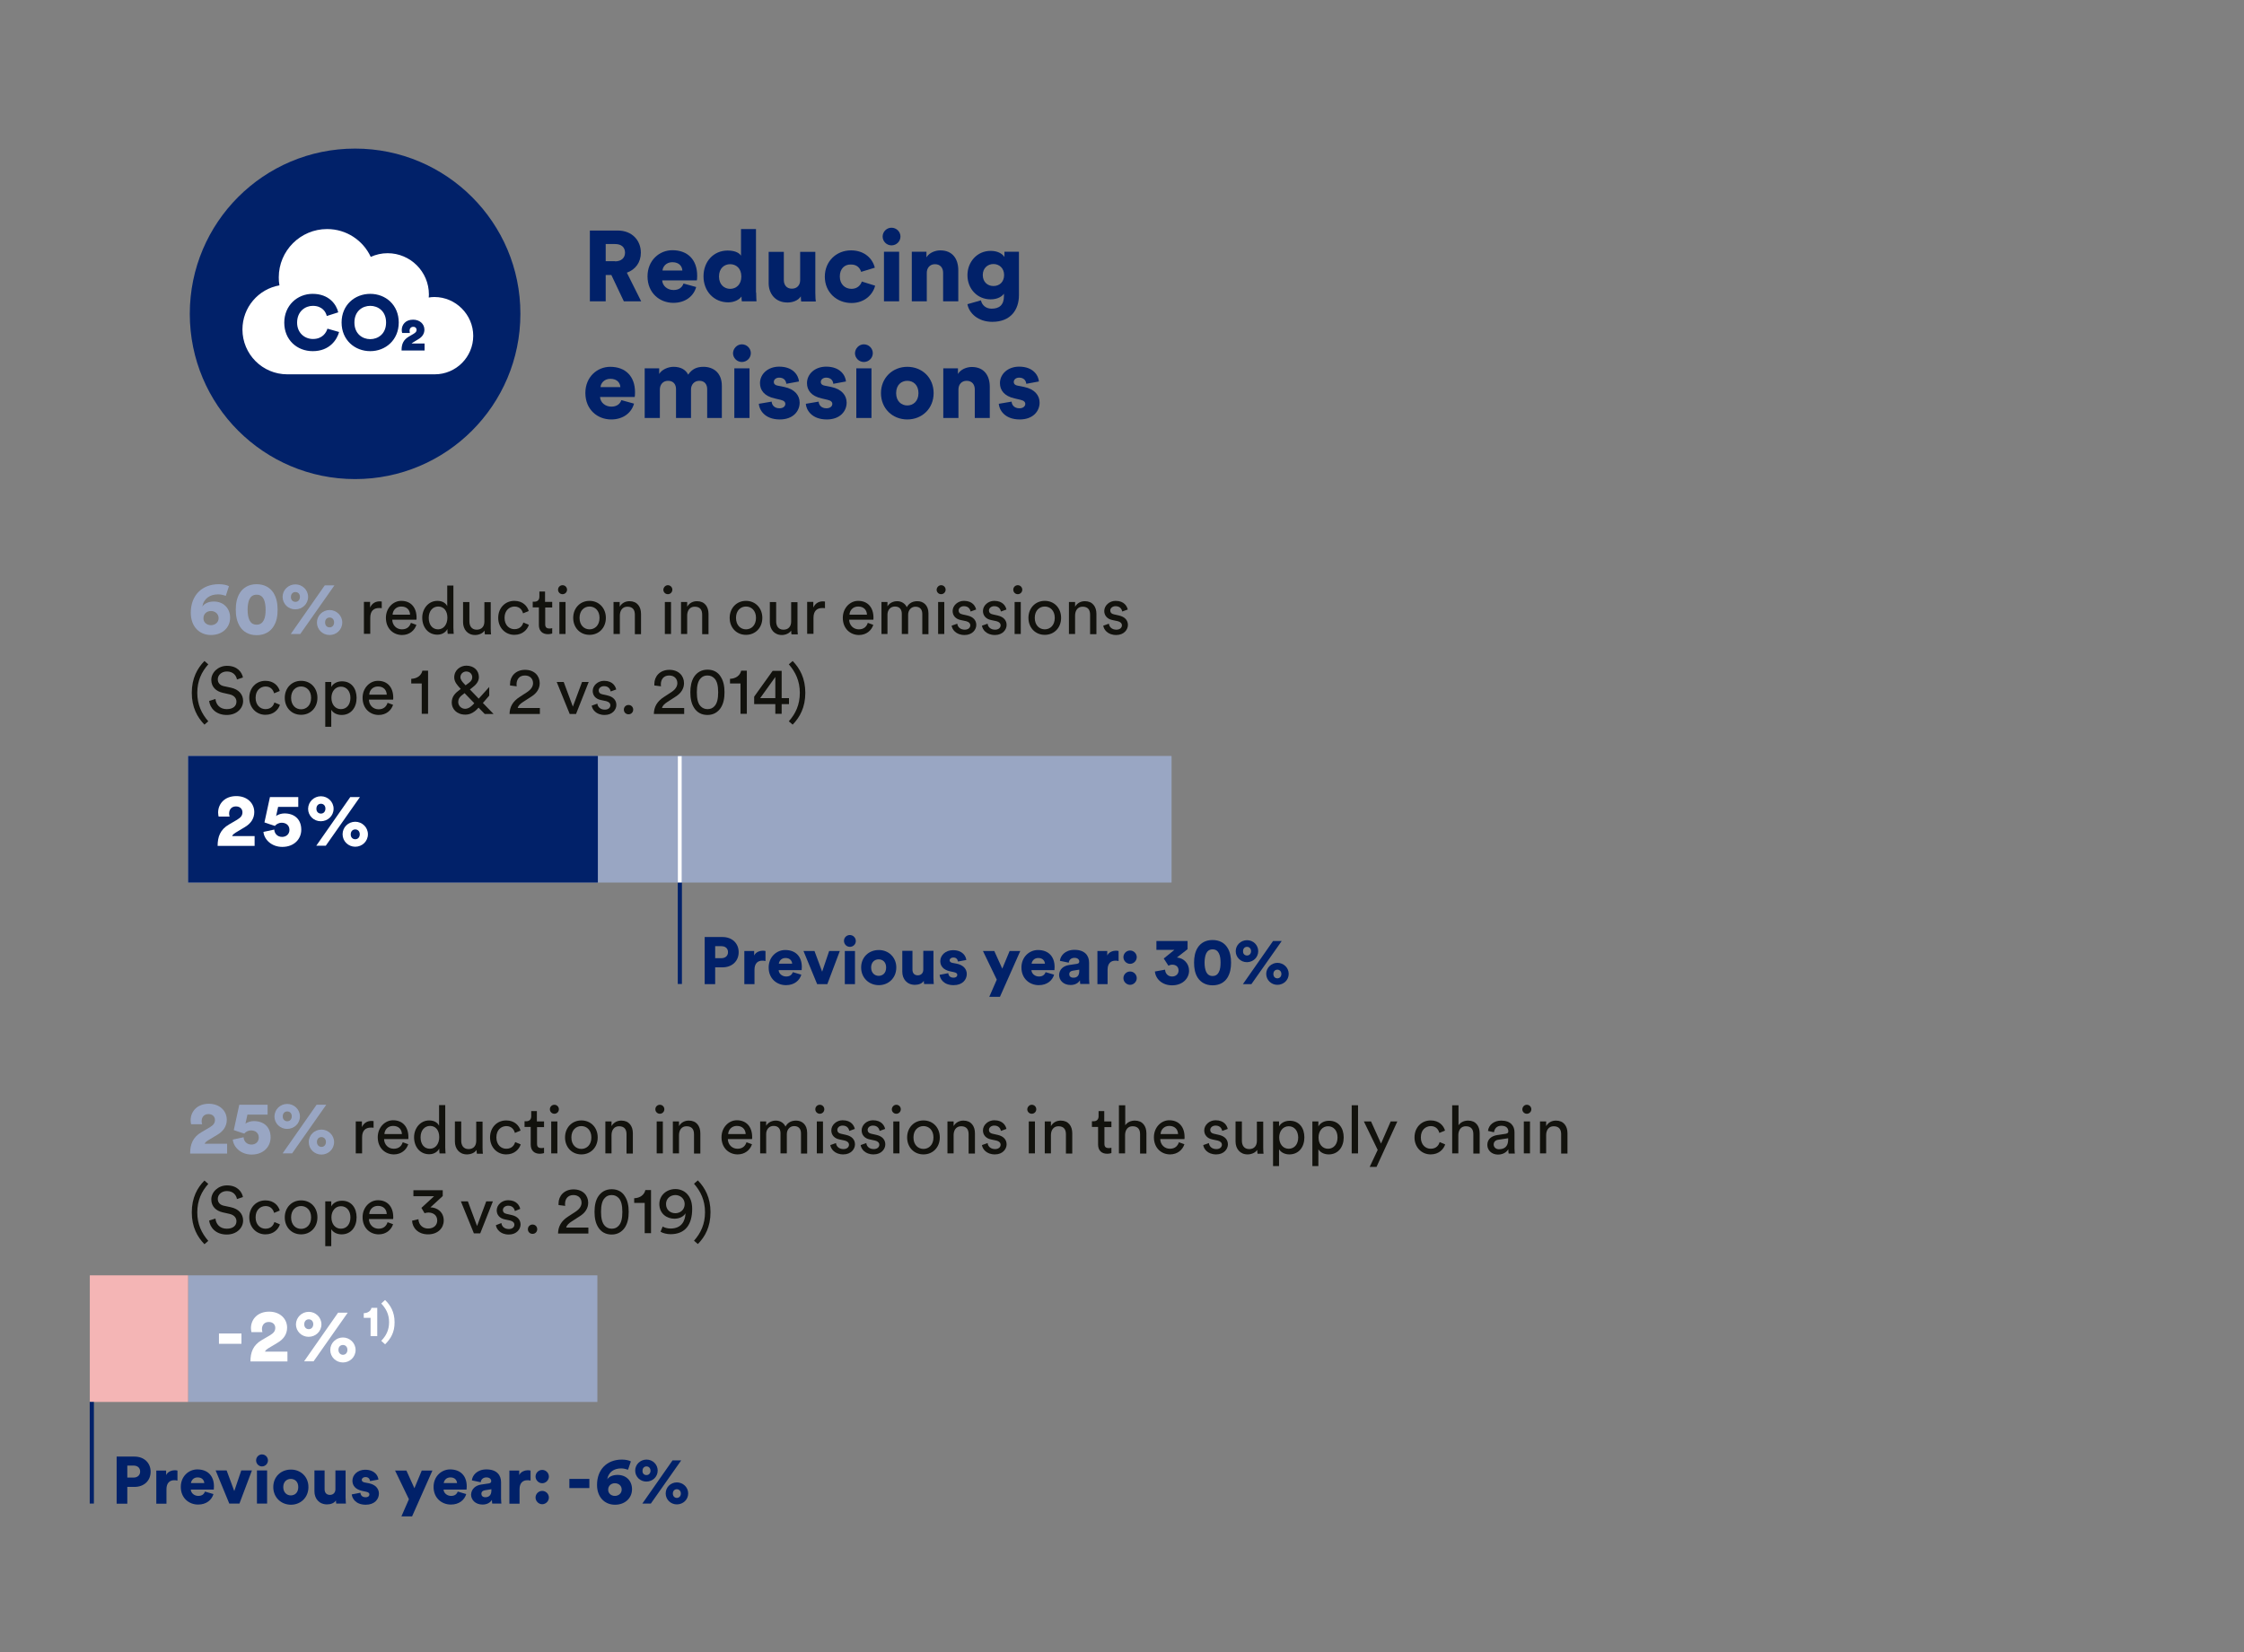 <?xml version="1.0" encoding="utf-8"?>
<!-- Generator: Adobe Illustrator 29.1.0, SVG Export Plug-In . SVG Version: 9.03 Build 55587)  -->
<svg version="1.1" id="DE" xmlns="http://www.w3.org/2000/svg" xmlns:xlink="http://www.w3.org/1999/xlink" x="0px" y="0px"
	 viewBox="0 0 134.67 99.19" style="enable-background:new 0 0 134.67 99.19;" xml:space="preserve">
<rect x="0" y="0" width="134.67" height="99.19" fill="#808080" stroke="none"/>
<style type="text/css">
	.st0{fill:#99A6C3;}
	.st1{fill:#12120D;}
	.st2{fill:#012169;}
	.st3{fill:#FFFFFF;}
	.st4{fill:none;stroke:#012169;stroke-width:0.25;stroke-miterlimit:10;}
	.st5{fill:none;stroke:#FFFFFF;stroke-width:0.25;stroke-miterlimit:10;}
	.st6{fill:#F4B5B5;}
</style>
<g>
	<path class="st0" d="M13.55,35.77c-0.14-0.05-0.3-0.09-0.46-0.09c-0.48,0-0.86,0.24-0.95,0.74c0.1-0.17,0.35-0.31,0.69-0.31
		c0.59,0,0.98,0.41,0.98,0.97c0,0.6-0.47,1.04-1.15,1.04c-0.69,0-1.21-0.5-1.21-1.34c0-1.04,0.67-1.71,1.68-1.71
		c0.27,0,0.49,0.05,0.61,0.12L13.55,35.77z M12.66,37.53c0.25,0,0.46-0.17,0.46-0.42c0-0.26-0.21-0.43-0.46-0.43
		s-0.45,0.17-0.45,0.43C12.2,37.35,12.4,37.53,12.66,37.53z"/>
	<path class="st0" d="M14.41,35.57c0.19-0.29,0.52-0.5,0.99-0.5c0.48,0,0.8,0.21,1,0.5c0.2,0.31,0.26,0.67,0.26,1.03
		c0,0.36-0.05,0.72-0.26,1.03c-0.19,0.29-0.52,0.5-1,0.5c-0.47,0-0.8-0.21-0.99-0.5c-0.2-0.31-0.26-0.67-0.26-1.03
		C14.15,36.24,14.21,35.87,14.41,35.57z M14.97,37.23c0.08,0.16,0.21,0.27,0.43,0.27c0.22,0,0.35-0.11,0.43-0.27
		c0.09-0.17,0.11-0.4,0.11-0.63s-0.03-0.46-0.11-0.63c-0.08-0.16-0.21-0.27-0.43-0.27c-0.22,0-0.35,0.11-0.43,0.27
		c-0.08,0.17-0.11,0.4-0.11,0.63S14.89,37.06,14.97,37.23z"/>
	<path class="st0" d="M17.73,35.08c0.41,0,0.76,0.33,0.76,0.75c0,0.43-0.35,0.75-0.77,0.75s-0.76-0.33-0.76-0.75
		C16.96,35.41,17.31,35.08,17.73,35.08z M17.45,38.06l2.04-2.92h0.58l-2.05,2.92H17.45z M17.73,36.13c0.16,0,0.27-0.12,0.27-0.3
		c0-0.17-0.11-0.29-0.27-0.29c-0.16,0-0.27,0.12-0.27,0.29C17.45,36.01,17.57,36.13,17.73,36.13z M19.78,36.62
		c0.41,0,0.76,0.33,0.76,0.75c0,0.43-0.35,0.75-0.76,0.75c-0.42,0-0.76-0.33-0.76-0.75C19.02,36.95,19.37,36.62,19.78,36.62z
		 M19.78,37.66c0.16,0,0.27-0.12,0.27-0.3c0-0.17-0.11-0.29-0.27-0.29c-0.16,0-0.27,0.12-0.27,0.29
		C19.51,37.55,19.62,37.66,19.78,37.66z"/>
	<path class="st1" d="M22.91,36.51c-0.06-0.01-0.11-0.01-0.16-0.01c-0.32,0-0.53,0.17-0.53,0.59v0.96h-0.38v-1.92h0.37v0.34
		c0.14-0.3,0.38-0.37,0.58-0.37c0.05,0,0.1,0.01,0.12,0.01V36.51z"/>
	<path class="st1" d="M24.99,37.51c-0.11,0.34-0.42,0.61-0.86,0.61c-0.52,0-0.97-0.38-0.97-1.03c0-0.6,0.44-1.02,0.92-1.02
		c0.59,0,0.92,0.41,0.92,1.01c0,0.05,0,0.1-0.01,0.12h-1.45c0.01,0.34,0.26,0.58,0.58,0.58c0.31,0,0.47-0.17,0.54-0.39L24.99,37.51z
		 M24.61,36.9c-0.01-0.28-0.19-0.49-0.53-0.49c-0.32,0-0.51,0.24-0.52,0.49H24.61z"/>
	<path class="st1" d="M26.85,37.76c-0.09,0.18-0.3,0.34-0.6,0.34c-0.56,0-0.91-0.45-0.91-1.02c0-0.54,0.37-1.01,0.91-1.01
		c0.34,0,0.52,0.17,0.59,0.32v-1.24h0.37v2.54c0,0.18,0.02,0.32,0.02,0.36h-0.36c-0.01-0.04-0.02-0.14-0.02-0.26V37.76z
		 M26.29,37.78c0.34,0,0.56-0.3,0.56-0.7c0-0.4-0.21-0.67-0.55-0.67s-0.57,0.28-0.57,0.68C25.73,37.48,25.93,37.78,26.29,37.78z"/>
	<path class="st1" d="M28.51,38.12c-0.45,0-0.72-0.34-0.72-0.77v-1.21h0.38v1.16c0,0.26,0.12,0.5,0.44,0.5c0.3,0,0.46-0.2,0.46-0.49
		v-1.16h0.38v1.57c0,0.15,0.01,0.29,0.02,0.36H29.1c-0.01-0.04-0.02-0.15-0.02-0.23C28.98,38.02,28.74,38.12,28.51,38.12z"/>
	<path class="st1" d="M30.28,37.09c0,0.44,0.28,0.68,0.59,0.68c0.36,0,0.49-0.24,0.54-0.4l0.33,0.14c-0.09,0.28-0.37,0.6-0.87,0.6
		c-0.56,0-0.97-0.44-0.97-1.02c0-0.6,0.42-1.02,0.97-1.02c0.51,0,0.78,0.32,0.86,0.61l-0.34,0.14c-0.05-0.19-0.19-0.41-0.52-0.41
		C30.56,36.42,30.28,36.65,30.28,37.09z"/>
	<path class="st1" d="M32.72,36.13h0.42v0.34h-0.42v1c0,0.18,0.07,0.26,0.27,0.26c0.05,0,0.12-0.01,0.15-0.02v0.32
		c-0.03,0.01-0.13,0.04-0.26,0.04c-0.33,0-0.54-0.2-0.54-0.55v-1.06h-0.37v-0.34h0.1c0.21,0,0.3-0.13,0.3-0.3v-0.31h0.34V36.13z"/>
	<path class="st1" d="M33.76,35.13c0.15,0,0.27,0.12,0.27,0.27c0,0.15-0.12,0.27-0.27,0.27c-0.15,0-0.27-0.12-0.27-0.27
		C33.49,35.25,33.61,35.13,33.76,35.13z M33.57,38.06v-1.92h0.37v1.92H33.57z"/>
	<path class="st1" d="M36.36,37.09c0,0.59-0.41,1.02-0.98,1.02c-0.58,0-0.98-0.44-0.98-1.02c0-0.58,0.41-1.02,0.98-1.02
		C35.95,36.07,36.36,36.51,36.36,37.09z M35.98,37.09c0-0.44-0.28-0.68-0.6-0.68c-0.32,0-0.6,0.24-0.6,0.68
		c0,0.45,0.28,0.69,0.6,0.69C35.7,37.78,35.98,37.54,35.98,37.09z"/>
	<path class="st1" d="M37.2,38.06h-0.38v-1.92h0.37v0.28c0.14-0.24,0.37-0.33,0.59-0.33c0.46,0,0.69,0.33,0.69,0.76v1.22H38.1V36.9
		c0-0.27-0.11-0.48-0.45-0.48c-0.3,0-0.45,0.24-0.45,0.53V38.06z"/>
	<path class="st1" d="M40.08,35.13c0.15,0,0.27,0.12,0.27,0.27c0,0.15-0.12,0.27-0.27,0.27c-0.15,0-0.27-0.12-0.27-0.27
		C39.82,35.25,39.94,35.13,40.08,35.13z M39.9,38.06v-1.92h0.37v1.92H39.9z"/>
	<path class="st1" d="M41.25,38.06h-0.38v-1.92h0.37v0.28c0.14-0.24,0.37-0.33,0.59-0.33c0.46,0,0.69,0.33,0.69,0.76v1.22h-0.38
		V36.9c0-0.27-0.11-0.48-0.45-0.48c-0.3,0-0.45,0.24-0.45,0.53V38.06z"/>
	<path class="st1" d="M45.75,37.09c0,0.59-0.41,1.02-0.98,1.02c-0.58,0-0.98-0.44-0.98-1.02c0-0.58,0.41-1.02,0.98-1.02
		C45.34,36.07,45.75,36.51,45.75,37.09z M45.37,37.09c0-0.44-0.28-0.68-0.6-0.68c-0.32,0-0.6,0.24-0.6,0.68
		c0,0.45,0.28,0.69,0.6,0.69C45.09,37.78,45.37,37.54,45.37,37.09z"/>
	<path class="st1" d="M46.92,38.12c-0.45,0-0.72-0.34-0.72-0.77v-1.21h0.38v1.16c0,0.26,0.12,0.5,0.44,0.5c0.3,0,0.46-0.2,0.46-0.49
		v-1.16h0.38v1.57c0,0.15,0.01,0.29,0.02,0.36H47.5c-0.01-0.04-0.02-0.15-0.02-0.23C47.38,38.02,47.14,38.12,46.92,38.12z"/>
	<path class="st1" d="M49.51,36.51c-0.06-0.01-0.11-0.01-0.16-0.01c-0.32,0-0.53,0.17-0.53,0.59v0.96h-0.38v-1.92h0.37v0.34
		c0.14-0.3,0.38-0.37,0.58-0.37c0.05,0,0.1,0.01,0.12,0.01V36.51z"/>
	<path class="st1" d="M52.41,37.51c-0.11,0.34-0.42,0.61-0.86,0.61c-0.52,0-0.97-0.38-0.97-1.03c0-0.6,0.44-1.02,0.92-1.02
		c0.59,0,0.92,0.41,0.92,1.01c0,0.05,0,0.1-0.01,0.12h-1.45c0.01,0.34,0.26,0.58,0.58,0.58c0.31,0,0.47-0.17,0.54-0.39L52.41,37.51z
		 M52.03,36.9c-0.01-0.28-0.19-0.49-0.53-0.49c-0.32,0-0.51,0.24-0.52,0.49H52.03z"/>
	<path class="st1" d="M52.9,38.06v-1.92h0.36v0.26c0.12-0.21,0.36-0.31,0.58-0.31c0.24,0,0.47,0.12,0.58,0.36
		c0.15-0.28,0.4-0.36,0.64-0.36c0.34,0,0.66,0.23,0.66,0.73v1.25h-0.37v-1.21c0-0.25-0.12-0.44-0.41-0.44
		c-0.26,0-0.44,0.21-0.44,0.48v1.16h-0.38v-1.21c0-0.25-0.12-0.44-0.41-0.44c-0.27,0-0.45,0.2-0.45,0.49v1.16H52.9z"/>
	<path class="st1" d="M56.48,35.13c0.15,0,0.27,0.12,0.27,0.27c0,0.15-0.12,0.27-0.27,0.27c-0.15,0-0.27-0.12-0.27-0.27
		C56.22,35.25,56.34,35.13,56.48,35.13z M56.3,38.06v-1.92h0.37v1.92H56.3z"/>
	<path class="st1" d="M57.45,37.44c0.02,0.2,0.18,0.36,0.45,0.36c0.21,0,0.33-0.12,0.33-0.26c0-0.12-0.09-0.21-0.25-0.25l-0.33-0.07
		c-0.3-0.06-0.48-0.27-0.48-0.54c0-0.33,0.31-0.61,0.68-0.61c0.53,0,0.69,0.34,0.73,0.52l-0.33,0.12c-0.02-0.1-0.1-0.32-0.4-0.32
		c-0.19,0-0.32,0.12-0.32,0.26c0,0.12,0.07,0.2,0.22,0.23l0.31,0.07c0.35,0.08,0.53,0.29,0.53,0.57c0,0.27-0.23,0.6-0.7,0.6
		c-0.53,0-0.75-0.34-0.78-0.56L57.45,37.44z"/>
	<path class="st1" d="M59.27,37.44c0.02,0.2,0.18,0.36,0.45,0.36c0.21,0,0.33-0.12,0.33-0.26c0-0.12-0.09-0.21-0.25-0.25l-0.33-0.07
		c-0.3-0.06-0.48-0.27-0.48-0.54c0-0.33,0.31-0.61,0.68-0.61c0.53,0,0.69,0.34,0.73,0.52l-0.33,0.12c-0.02-0.1-0.1-0.32-0.4-0.32
		c-0.19,0-0.32,0.12-0.32,0.26c0,0.12,0.07,0.2,0.22,0.23l0.31,0.07c0.35,0.08,0.53,0.29,0.53,0.57c0,0.27-0.23,0.6-0.7,0.6
		c-0.53,0-0.75-0.34-0.78-0.56L59.27,37.44z"/>
	<path class="st1" d="M61.08,35.13c0.15,0,0.27,0.12,0.27,0.27c0,0.15-0.12,0.27-0.27,0.27c-0.15,0-0.27-0.12-0.27-0.27
		C60.81,35.25,60.93,35.13,61.08,35.13z M60.89,38.06v-1.92h0.37v1.92H60.89z"/>
	<path class="st1" d="M63.68,37.09c0,0.59-0.41,1.02-0.98,1.02c-0.58,0-0.98-0.44-0.98-1.02c0-0.58,0.41-1.02,0.98-1.02
		C63.28,36.07,63.68,36.51,63.68,37.09z M63.3,37.09c0-0.44-0.28-0.68-0.6-0.68c-0.32,0-0.6,0.24-0.6,0.68
		c0,0.45,0.28,0.69,0.6,0.69C63.02,37.78,63.3,37.54,63.3,37.09z"/>
	<path class="st1" d="M64.53,38.06h-0.38v-1.92h0.37v0.28c0.14-0.24,0.37-0.33,0.59-0.33c0.46,0,0.69,0.33,0.69,0.76v1.22h-0.38
		V36.9c0-0.27-0.11-0.48-0.45-0.48c-0.3,0-0.45,0.24-0.45,0.53V38.06z"/>
	<path class="st1" d="M66.55,37.44c0.02,0.2,0.18,0.36,0.45,0.36c0.21,0,0.33-0.12,0.33-0.26c0-0.12-0.09-0.21-0.25-0.25l-0.33-0.07
		c-0.3-0.06-0.48-0.27-0.48-0.54c0-0.33,0.31-0.61,0.68-0.61c0.53,0,0.69,0.34,0.73,0.52l-0.33,0.12c-0.02-0.1-0.1-0.32-0.4-0.32
		c-0.19,0-0.32,0.12-0.32,0.26c0,0.12,0.07,0.2,0.22,0.23l0.31,0.07c0.35,0.08,0.53,0.29,0.53,0.57c0,0.27-0.23,0.6-0.7,0.6
		c-0.53,0-0.75-0.34-0.78-0.56L66.55,37.44z"/>
	<path class="st1" d="M12.27,39.68l0.23,0.2c-0.41,0.46-0.66,1-0.66,1.71s0.26,1.25,0.66,1.71l-0.23,0.2
		c-0.43-0.44-0.76-1.04-0.76-1.91C11.51,40.72,11.84,40.12,12.27,39.68z"/>
	<path class="st1" d="M14.22,40.79c-0.03-0.2-0.2-0.48-0.6-0.48c-0.32,0-0.55,0.21-0.55,0.47c0,0.2,0.12,0.36,0.36,0.41l0.42,0.09
		c0.47,0.1,0.74,0.4,0.74,0.8c0,0.44-0.38,0.84-0.98,0.84c-0.68,0-1.01-0.44-1.06-0.84l0.38-0.12c0.03,0.32,0.25,0.61,0.68,0.61
		c0.39,0,0.58-0.2,0.58-0.45c0-0.2-0.14-0.38-0.42-0.44l-0.4-0.09c-0.4-0.09-0.69-0.35-0.69-0.78c0-0.44,0.41-0.84,0.94-0.84
		c0.64,0,0.9,0.4,0.96,0.7L14.22,40.79z"/>
	<path class="st1" d="M15.34,41.89c0,0.44,0.28,0.68,0.59,0.68c0.36,0,0.49-0.24,0.54-0.4l0.33,0.14c-0.09,0.28-0.37,0.6-0.87,0.6
		c-0.56,0-0.97-0.44-0.97-1.02c0-0.6,0.42-1.02,0.97-1.02c0.51,0,0.78,0.32,0.86,0.61l-0.34,0.14c-0.05-0.19-0.19-0.41-0.52-0.41
		C15.62,41.22,15.34,41.45,15.34,41.89z"/>
	<path class="st1" d="M19.05,41.89c0,0.59-0.41,1.02-0.98,1.02c-0.58,0-0.98-0.44-0.98-1.02c0-0.58,0.41-1.02,0.98-1.02
		C18.65,40.87,19.05,41.31,19.05,41.89z M18.67,41.89c0-0.44-0.28-0.68-0.6-0.68c-0.32,0-0.6,0.24-0.6,0.68
		c0,0.45,0.28,0.69,0.6,0.69C18.39,42.58,18.67,42.34,18.67,41.89z"/>
	<path class="st1" d="M19.52,43.62v-2.68h0.36v0.3c0.1-0.19,0.33-0.34,0.64-0.34c0.58,0,0.88,0.44,0.88,1c0,0.57-0.33,1.02-0.9,1.02
		c-0.3,0-0.52-0.14-0.62-0.31v1.02H19.52z M20.46,41.22c-0.34,0-0.57,0.29-0.57,0.67c0,0.4,0.23,0.68,0.57,0.68
		c0.35,0,0.57-0.28,0.57-0.68C21.03,41.51,20.81,41.22,20.46,41.22z"/>
	<path class="st1" d="M23.59,42.31c-0.11,0.34-0.42,0.61-0.86,0.61c-0.52,0-0.97-0.38-0.97-1.03c0-0.6,0.44-1.02,0.92-1.02
		c0.59,0,0.92,0.41,0.92,1.01c0,0.05,0,0.1-0.01,0.12h-1.45c0.01,0.34,0.26,0.58,0.58,0.58c0.31,0,0.47-0.17,0.54-0.39L23.59,42.31z
		 M23.21,41.7c-0.01-0.28-0.19-0.49-0.53-0.49c-0.32,0-0.51,0.24-0.52,0.49H23.21z"/>
	<path class="st1" d="M25.31,42.86v-1.83h-0.63v-0.28c0.36-0.01,0.61-0.21,0.67-0.49h0.34v2.59H25.31z"/>
	<path class="st1" d="M28.72,42.48c-0.23,0.26-0.48,0.42-0.79,0.42c-0.54,0-0.82-0.36-0.82-0.72c0-0.37,0.2-0.57,0.5-0.79l0.04-0.03
		l-0.05-0.06c-0.13-0.14-0.34-0.36-0.34-0.63c0-0.46,0.38-0.71,0.73-0.71c0.43,0,0.75,0.27,0.75,0.69c0,0.28-0.2,0.48-0.4,0.63
		l-0.14,0.11l0.53,0.55l0.63-0.7v0.52l-0.38,0.44l0.64,0.66h-0.53L28.72,42.48z M28.45,42.23l0.01-0.02l-0.58-0.6l-0.14,0.11
		c-0.14,0.1-0.24,0.23-0.24,0.43c0,0.19,0.16,0.4,0.42,0.4C28.14,42.54,28.3,42.4,28.45,42.23z M27.85,41.04l0.09,0.1l0.19-0.14
		c0.17-0.12,0.21-0.23,0.21-0.35c0-0.19-0.15-0.34-0.36-0.34c-0.16,0-0.35,0.12-0.35,0.35C27.64,40.81,27.76,40.95,27.85,41.04z"/>
	<path class="st1" d="M30.61,41.15c0-0.04,0-0.07,0-0.1c0-0.44,0.33-0.84,0.9-0.84c0.56,0,0.88,0.36,0.88,0.8
		c0,0.34-0.19,0.61-0.49,0.8l-0.51,0.33c-0.15,0.1-0.28,0.2-0.32,0.36h1.33v0.36h-1.82c0.01-0.42,0.18-0.75,0.62-1.03l0.43-0.28
		c0.24-0.16,0.36-0.34,0.36-0.54c0-0.24-0.16-0.46-0.49-0.46c-0.34,0-0.5,0.24-0.5,0.53c0,0.04,0,0.08,0.01,0.12L30.61,41.15z"/>
	<path class="st1" d="M34.57,42.86h-0.38l-0.78-1.92h0.42l0.55,1.48l0.55-1.48h0.4L34.57,42.86z"/>
	<path class="st1" d="M35.85,42.24c0.02,0.2,0.18,0.36,0.45,0.36c0.21,0,0.33-0.12,0.33-0.26c0-0.12-0.09-0.21-0.25-0.25l-0.33-0.07
		c-0.3-0.06-0.48-0.27-0.48-0.54c0-0.33,0.31-0.61,0.68-0.61c0.53,0,0.69,0.34,0.73,0.52l-0.33,0.12c-0.02-0.1-0.1-0.32-0.4-0.32
		c-0.19,0-0.32,0.12-0.32,0.26c0,0.12,0.07,0.2,0.22,0.23l0.31,0.07c0.35,0.08,0.53,0.29,0.53,0.57c0,0.27-0.23,0.6-0.7,0.6
		c-0.53,0-0.75-0.34-0.78-0.56L35.85,42.24z"/>
	<path class="st1" d="M37.72,42.32c0.16,0,0.28,0.12,0.28,0.28s-0.12,0.28-0.28,0.28s-0.28-0.12-0.28-0.28S37.56,42.32,37.72,42.32z
		"/>
	<path class="st1" d="M39.27,41.15c0-0.04,0-0.07,0-0.1c0-0.44,0.33-0.84,0.9-0.84c0.56,0,0.88,0.36,0.88,0.8
		c0,0.34-0.19,0.61-0.49,0.8l-0.51,0.33c-0.15,0.1-0.28,0.2-0.32,0.36h1.33v0.36h-1.82c0.01-0.42,0.18-0.75,0.62-1.03l0.43-0.28
		c0.24-0.16,0.36-0.34,0.36-0.54c0-0.24-0.16-0.46-0.49-0.46c-0.34,0-0.5,0.24-0.5,0.53c0,0.04,0,0.08,0.01,0.12L39.27,41.15z"/>
	<path class="st1" d="M41.66,40.62c0.17-0.25,0.43-0.42,0.8-0.42c0.37,0,0.63,0.16,0.79,0.42c0.17,0.26,0.23,0.58,0.23,0.94
		c0,0.36-0.06,0.68-0.23,0.94c-0.17,0.25-0.43,0.42-0.79,0.42c-0.37,0-0.63-0.16-0.8-0.42c-0.17-0.26-0.23-0.58-0.23-0.94
		C41.43,41.21,41.49,40.88,41.66,40.62z M42.05,42.4c0.1,0.1,0.23,0.17,0.41,0.17c0.18,0,0.31-0.06,0.41-0.17
		c0.16-0.16,0.23-0.44,0.23-0.84c0-0.4-0.07-0.68-0.23-0.84c-0.1-0.1-0.23-0.17-0.41-0.17c-0.18,0-0.31,0.06-0.41,0.17
		c-0.16,0.16-0.23,0.44-0.23,0.84C41.82,41.96,41.89,42.24,42.05,42.4z"/>
	<path class="st1" d="M44.44,42.86v-1.83h-0.63v-0.28c0.36-0.01,0.61-0.21,0.67-0.49h0.34v2.59H44.44z"/>
	<path class="st1" d="M45.26,41.82l1.11-1.55h0.54v1.64h0.44v0.36h-0.44v0.58h-0.38v-0.58h-1.27V41.82z M46.53,40.64l-0.91,1.27
		h0.91V40.64z"/>
	<path class="st1" d="M47.57,43.5l-0.23-0.2c0.41-0.46,0.66-1,0.66-1.71s-0.26-1.25-0.66-1.71l0.23-0.2
		c0.43,0.44,0.76,1.04,0.76,1.91C48.33,42.46,48,43.06,47.57,43.5z"/>
</g>
<g>
	<g>
		<rect x="11.29" y="45.38" class="st0" width="59.02" height="7.6"/>
	</g>
</g>
<g>
	<g>
		<rect x="11.29" y="45.38" class="st2" width="24.59" height="7.6"/>
	</g>
</g>
<g>
	<path class="st2" d="M42.92,58.06v1.02h-0.63v-2.83h1.07c0.58,0,0.97,0.38,0.97,0.91c0,0.54-0.4,0.91-0.97,0.91H42.92z
		 M43.29,57.52c0.24,0,0.4-0.14,0.4-0.36c0-0.23-0.16-0.36-0.4-0.36h-0.37v0.72H43.29z"/>
	<path class="st2" d="M45.93,57.69c-0.07-0.02-0.13-0.02-0.19-0.02c-0.24,0-0.46,0.14-0.46,0.54v0.87h-0.61v-1.99h0.59v0.27
		c0.1-0.22,0.36-0.29,0.52-0.29c0.06,0,0.12,0.01,0.16,0.02V57.69z"/>
	<path class="st2" d="M48.09,58.51c-0.1,0.34-0.41,0.63-0.92,0.63c-0.55,0-1.04-0.39-1.04-1.06c0-0.64,0.48-1.05,0.99-1.05
		c0.62,0,1,0.38,1,1.02c0,0.08-0.01,0.18-0.01,0.19h-1.38c0.01,0.22,0.22,0.38,0.45,0.38c0.22,0,0.34-0.1,0.4-0.26L48.09,58.51z
		 M47.54,57.85c-0.01-0.15-0.11-0.34-0.4-0.34c-0.26,0-0.38,0.19-0.4,0.34H47.54z"/>
	<path class="st2" d="M49.65,59.08h-0.61l-0.82-1.99h0.66l0.46,1.24l0.42-1.24h0.64L49.65,59.08z"/>
	<path class="st2" d="M51,56.13c0.2,0,0.36,0.16,0.36,0.36S51.2,56.84,51,56.84c-0.19,0-0.35-0.16-0.35-0.36S50.81,56.13,51,56.13z
		 M50.7,59.08v-1.99h0.61v1.99H50.7z"/>
	<path class="st2" d="M53.79,58.08c0,0.62-0.46,1.06-1.05,1.06c-0.59,0-1.06-0.44-1.06-1.06s0.46-1.05,1.06-1.05
		C53.33,57.03,53.79,57.47,53.79,58.08z M53.18,58.08c0-0.34-0.22-0.49-0.45-0.49c-0.23,0-0.45,0.16-0.45,0.49
		c0,0.33,0.22,0.5,0.45,0.5C52.97,58.58,53.18,58.42,53.18,58.08z"/>
	<path class="st2" d="M55.44,58.88c-0.1,0.17-0.33,0.24-0.53,0.24c-0.48,0-0.76-0.35-0.76-0.78v-1.26h0.61v1.13
		c0,0.19,0.1,0.34,0.32,0.34c0.2,0,0.33-0.14,0.33-0.34v-1.13h0.61v1.63c0,0.18,0.02,0.32,0.02,0.36h-0.58
		C55.45,59.04,55.44,58.93,55.44,58.88z"/>
	<path class="st2" d="M56.91,58.42c0.01,0.14,0.1,0.27,0.31,0.27c0.16,0,0.23-0.08,0.23-0.17c0-0.07-0.05-0.13-0.2-0.16l-0.23-0.05
		c-0.42-0.09-0.59-0.33-0.59-0.61c0-0.36,0.32-0.66,0.76-0.66c0.58,0,0.78,0.36,0.8,0.59l-0.5,0.09c-0.02-0.13-0.1-0.24-0.28-0.24
		c-0.12,0-0.22,0.07-0.22,0.17c0,0.08,0.07,0.13,0.16,0.15l0.26,0.05c0.41,0.08,0.61,0.33,0.61,0.62c0,0.34-0.26,0.67-0.79,0.67
		c-0.62,0-0.82-0.4-0.84-0.62L56.91,58.42z"/>
	<path class="st2" d="M59.37,59.84l0.45-1.03l-0.83-1.72h0.68l0.48,1.06l0.44-1.06h0.64l-1.22,2.75H59.37z"/>
	<path class="st2" d="M63.26,58.51c-0.1,0.34-0.41,0.63-0.92,0.63c-0.55,0-1.04-0.39-1.04-1.06c0-0.64,0.48-1.05,0.99-1.05
		c0.62,0,1,0.38,1,1.02c0,0.08-0.01,0.18-0.01,0.19H61.9c0.01,0.22,0.22,0.38,0.45,0.38c0.22,0,0.34-0.1,0.4-0.26L63.26,58.51z
		 M62.71,57.85c-0.01-0.15-0.11-0.34-0.4-0.34c-0.26,0-0.38,0.19-0.4,0.34H62.71z"/>
	<path class="st2" d="M64.16,57.93l0.47-0.07c0.11-0.02,0.14-0.07,0.14-0.14c0-0.12-0.1-0.22-0.29-0.22c-0.21,0-0.33,0.14-0.34,0.29
		l-0.53-0.11c0.02-0.28,0.29-0.66,0.87-0.66c0.64,0,0.88,0.36,0.88,0.77v0.97c0,0.16,0.02,0.29,0.02,0.31h-0.55
		c0-0.02-0.02-0.09-0.02-0.22c-0.1,0.17-0.3,0.28-0.56,0.28c-0.44,0-0.69-0.29-0.69-0.6C63.57,58.18,63.83,57.98,64.16,57.93z
		 M64.77,58.3v-0.09l-0.38,0.06c-0.13,0.02-0.22,0.08-0.22,0.22c0,0.1,0.07,0.2,0.24,0.2C64.59,58.7,64.77,58.61,64.77,58.3z"/>
	<path class="st2" d="M67.12,57.69c-0.07-0.02-0.13-0.02-0.19-0.02c-0.24,0-0.46,0.14-0.46,0.54v0.87h-0.61v-1.99h0.59v0.27
		c0.1-0.22,0.36-0.29,0.52-0.29c0.06,0,0.12,0.01,0.16,0.02V57.69z"/>
	<path class="st2" d="M67.82,57.06c0.22,0,0.4,0.18,0.4,0.4c0,0.21-0.18,0.4-0.4,0.4c-0.22,0-0.4-0.19-0.4-0.4
		C67.42,57.24,67.6,57.06,67.82,57.06z M67.82,58.32c0.22,0,0.4,0.18,0.4,0.4c0,0.21-0.18,0.4-0.4,0.4c-0.22,0-0.4-0.19-0.4-0.4
		C67.42,58.5,67.6,58.32,67.82,58.32z"/>
	<path class="st2" d="M69.84,57.54l0.64-0.52h-1.08v-0.53h1.87v0.49l-0.64,0.5c0.4,0.03,0.73,0.35,0.73,0.79
		c0,0.46-0.38,0.88-1.02,0.88c-0.6,0-0.99-0.39-1.03-0.83l0.61-0.11c0.01,0.23,0.17,0.41,0.42,0.41c0.24,0,0.39-0.16,0.39-0.36
		c0-0.25-0.19-0.35-0.38-0.35c-0.08,0-0.17,0.03-0.23,0.06L69.84,57.54z"/>
	<path class="st2" d="M71.89,56.87c0.17-0.26,0.46-0.44,0.88-0.44c0.42,0,0.71,0.18,0.88,0.44c0.18,0.27,0.23,0.6,0.23,0.92
		s-0.05,0.64-0.23,0.92c-0.17,0.26-0.46,0.44-0.88,0.44c-0.42,0-0.71-0.19-0.88-0.44c-0.18-0.27-0.23-0.6-0.23-0.92
		S71.71,57.14,71.89,56.87z M72.39,58.35c0.07,0.14,0.19,0.24,0.38,0.24c0.2,0,0.31-0.1,0.38-0.24c0.08-0.15,0.1-0.36,0.1-0.56
		s-0.02-0.41-0.1-0.56c-0.07-0.14-0.18-0.24-0.38-0.24c-0.19,0-0.31,0.1-0.38,0.24c-0.07,0.15-0.1,0.36-0.1,0.56
		S72.32,58.2,72.39,58.35z"/>
	<path class="st2" d="M74.84,56.44c0.37,0,0.67,0.29,0.67,0.66c0,0.38-0.31,0.66-0.68,0.66c-0.37,0-0.67-0.29-0.67-0.66
		C74.16,56.73,74.47,56.44,74.84,56.44z M74.59,59.08l1.81-2.59h0.52l-1.82,2.59H74.59z M74.84,57.36c0.14,0,0.24-0.11,0.24-0.26
		c0-0.15-0.1-0.26-0.24-0.26c-0.14,0-0.24,0.1-0.24,0.26C74.59,57.26,74.7,57.36,74.84,57.36z M76.66,57.8
		c0.37,0,0.68,0.29,0.68,0.66c0,0.38-0.31,0.66-0.68,0.66c-0.37,0-0.67-0.29-0.67-0.66C75.99,58.1,76.3,57.8,76.66,57.8z
		 M76.66,58.73c0.14,0,0.24-0.11,0.24-0.26c0-0.15-0.1-0.26-0.24-0.26c-0.14,0-0.24,0.1-0.24,0.26
		C76.42,58.63,76.52,58.73,76.66,58.73z"/>
</g>
<g>
	<path class="st3" d="M13.12,49.02c-0.01-0.04-0.03-0.15-0.03-0.24c0-0.52,0.39-0.99,1.09-0.99c0.67,0,1.08,0.44,1.08,0.96
		c0,0.38-0.2,0.69-0.58,0.91l-0.55,0.33c-0.08,0.05-0.16,0.11-0.2,0.2h1.35v0.59h-2.22c0-0.54,0.15-0.98,0.69-1.29l0.48-0.28
		c0.23-0.14,0.32-0.26,0.32-0.45c0-0.18-0.13-0.35-0.39-0.35c-0.27,0-0.41,0.19-0.41,0.43c0,0.06,0.01,0.12,0.03,0.18L13.12,49.02z"
		/>
	<path class="st3" d="M16.46,49.8c0.01,0.23,0.18,0.44,0.47,0.44c0.24,0,0.44-0.16,0.44-0.42c0-0.29-0.22-0.43-0.46-0.43
		c-0.2,0-0.34,0.1-0.41,0.19c-0.01,0-0.62-0.2-0.63-0.21l0.33-1.52h1.7v0.59h-1.21l-0.12,0.55c0.11-0.1,0.33-0.16,0.5-0.16
		c0.6,0,1.01,0.35,1.01,0.98c0,0.54-0.41,1.03-1.14,1.03c-0.65,0-1.09-0.45-1.13-0.9L16.46,49.8z"/>
	<path class="st3" d="M19.26,47.8c0.41,0,0.76,0.33,0.76,0.75c0,0.43-0.35,0.75-0.77,0.75s-0.76-0.33-0.76-0.75
		C18.5,48.12,18.85,47.8,19.26,47.8z M18.98,50.77l2.04-2.92h0.58l-2.05,2.92H18.98z M19.26,48.84c0.16,0,0.27-0.12,0.27-0.3
		c0-0.17-0.11-0.29-0.27-0.29c-0.16,0-0.27,0.12-0.27,0.29C18.98,48.72,19.1,48.84,19.26,48.84z M21.32,49.33
		c0.41,0,0.76,0.33,0.76,0.75c0,0.43-0.35,0.75-0.76,0.75c-0.42,0-0.76-0.33-0.76-0.75C20.56,49.66,20.9,49.33,21.32,49.33z
		 M21.32,50.38c0.16,0,0.27-0.12,0.27-0.3c0-0.17-0.11-0.29-0.27-0.29c-0.16,0-0.27,0.12-0.27,0.29
		C21.04,50.26,21.16,50.38,21.32,50.38z"/>
</g>
<g>
	<path class="st2" d="M36.69,16.51h-0.34v1.58H35.4v-4.25h1.68c0.84,0,1.38,0.58,1.38,1.33c0,0.58-0.32,1.01-0.84,1.2l0.86,1.72
		h-1.04L36.69,16.51z M36.91,15.69c0.39,0,0.6-0.22,0.6-0.52c0-0.32-0.21-0.52-0.6-0.52h-0.56v1.03H36.91z"/>
	<path class="st2" d="M41.78,17.23c-0.14,0.52-0.62,0.95-1.37,0.95c-0.82,0-1.55-0.59-1.55-1.59c0-0.96,0.71-1.57,1.49-1.57
		c0.92,0,1.49,0.57,1.49,1.53c0,0.13-0.01,0.26-0.02,0.28h-2.08c0.02,0.34,0.32,0.58,0.68,0.58c0.33,0,0.52-0.16,0.6-0.39
		L41.78,17.23z M40.95,16.24c-0.01-0.23-0.17-0.5-0.6-0.5c-0.38,0-0.58,0.28-0.59,0.5H40.95z"/>
	<path class="st2" d="M45.38,17.56c0,0.27,0.02,0.47,0.02,0.53h-0.88c-0.01-0.04-0.02-0.17-0.02-0.29c-0.14,0.2-0.44,0.35-0.8,0.35
		c-0.84,0-1.48-0.65-1.48-1.56c0-0.89,0.6-1.55,1.45-1.55c0.51,0,0.73,0.19,0.8,0.31v-1.6h0.9V17.56z M43.82,17.34
		c0.35,0,0.67-0.25,0.67-0.74c0-0.5-0.32-0.74-0.67-0.74c-0.35,0-0.67,0.24-0.67,0.74C43.15,17.09,43.47,17.34,43.82,17.34z"/>
	<path class="st2" d="M48.06,17.79c-0.16,0.26-0.5,0.37-0.8,0.37c-0.73,0-1.13-0.53-1.13-1.16v-1.88h0.91v1.69
		c0,0.29,0.16,0.52,0.48,0.52c0.31,0,0.5-0.21,0.5-0.51v-1.7h0.91v2.45c0,0.27,0.02,0.49,0.03,0.53h-0.88
		C48.07,18.04,48.06,17.87,48.06,17.79z"/>
	<path class="st2" d="M50.4,16.6c0,0.47,0.32,0.74,0.7,0.74c0.35,0,0.55-0.22,0.62-0.44l0.8,0.25c-0.13,0.52-0.62,1.04-1.42,1.04
		c-0.89,0-1.6-0.65-1.6-1.58c0-0.93,0.7-1.58,1.57-1.58c0.82,0,1.3,0.5,1.43,1.04l-0.82,0.25c-0.07-0.23-0.25-0.44-0.6-0.44
		C50.7,15.86,50.4,16.12,50.4,16.6z"/>
	<path class="st2" d="M53.5,13.67c0.3,0,0.54,0.24,0.54,0.53c0,0.29-0.24,0.53-0.54,0.53c-0.29,0-0.53-0.24-0.53-0.53
		C52.97,13.91,53.21,13.67,53.5,13.67z M53.05,18.09v-2.98h0.91v2.98H53.05z"/>
	<path class="st2" d="M55.63,18.09h-0.91v-2.98h0.88v0.34c0.16-0.28,0.53-0.42,0.83-0.42c0.75,0,1.08,0.53,1.08,1.19v1.87h-0.91
		v-1.71c0-0.29-0.16-0.52-0.49-0.52c-0.3,0-0.49,0.22-0.49,0.52V18.09z"/>
	<path class="st2" d="M58.87,18.03c0.06,0.29,0.3,0.5,0.64,0.5c0.46,0,0.74-0.22,0.74-0.76v-0.14c-0.11,0.16-0.37,0.34-0.8,0.34
		c-0.79,0-1.39-0.62-1.39-1.45c0-0.79,0.57-1.46,1.39-1.46c0.49,0,0.74,0.22,0.83,0.37v-0.32h0.87v2.61c0,0.86-0.48,1.6-1.6,1.6
		c-0.86,0-1.4-0.53-1.49-1.06L58.87,18.03z M60.26,16.51c0-0.41-0.29-0.66-0.64-0.66s-0.64,0.25-0.64,0.66s0.28,0.66,0.64,0.66
		C59.99,17.17,60.26,16.92,60.26,16.51z"/>
	<path class="st2" d="M38.05,24.23c-0.14,0.52-0.62,0.95-1.37,0.95c-0.82,0-1.55-0.59-1.55-1.59c0-0.96,0.71-1.57,1.49-1.57
		c0.92,0,1.49,0.57,1.49,1.53c0,0.13-0.01,0.26-0.02,0.28h-2.08c0.02,0.34,0.32,0.58,0.68,0.58c0.33,0,0.52-0.16,0.6-0.39
		L38.05,24.23z M37.23,23.24c-0.01-0.23-0.17-0.5-0.6-0.5c-0.38,0-0.58,0.28-0.59,0.5H37.23z"/>
	<path class="st2" d="M38.69,25.09v-2.98h0.87v0.34c0.15-0.26,0.53-0.43,0.86-0.43c0.43,0,0.73,0.17,0.88,0.47
		c0.23-0.34,0.52-0.47,0.92-0.47c0.56,0,1.1,0.33,1.1,1.14v1.93h-0.88v-1.73c0-0.28-0.15-0.5-0.47-0.5c-0.32,0-0.5,0.25-0.5,0.51
		v1.72h-0.9v-1.73c0-0.28-0.15-0.5-0.48-0.5c-0.32,0-0.49,0.25-0.49,0.52v1.71H38.69z"/>
	<path class="st2" d="M44.52,20.67c0.3,0,0.54,0.24,0.54,0.53c0,0.29-0.24,0.53-0.54,0.53c-0.29,0-0.53-0.24-0.53-0.53
		C44,20.91,44.24,20.67,44.52,20.67z M44.07,25.09v-2.98h0.91v2.98H44.07z"/>
	<path class="st2" d="M46.31,24.11c0.01,0.2,0.16,0.4,0.47,0.4c0.23,0,0.35-0.13,0.35-0.26c0-0.11-0.07-0.2-0.29-0.25l-0.34-0.08
		c-0.64-0.14-0.89-0.5-0.89-0.92c0-0.55,0.48-0.99,1.15-0.99c0.86,0,1.16,0.54,1.19,0.89l-0.76,0.14c-0.02-0.2-0.15-0.37-0.43-0.37
		c-0.17,0-0.32,0.1-0.32,0.26c0,0.13,0.1,0.2,0.23,0.22l0.4,0.08c0.62,0.13,0.92,0.5,0.92,0.94c0,0.51-0.39,1.01-1.19,1.01
		c-0.94,0-1.24-0.61-1.26-0.94L46.31,24.11z"/>
	<path class="st2" d="M49.13,24.11c0.01,0.2,0.16,0.4,0.47,0.4c0.23,0,0.35-0.13,0.35-0.26c0-0.11-0.07-0.2-0.29-0.25l-0.34-0.08
		c-0.64-0.14-0.89-0.5-0.89-0.92c0-0.55,0.48-0.99,1.15-0.99c0.86,0,1.16,0.54,1.19,0.89l-0.76,0.14c-0.02-0.2-0.15-0.37-0.43-0.37
		c-0.17,0-0.32,0.1-0.32,0.26c0,0.13,0.1,0.2,0.23,0.22l0.4,0.08c0.62,0.13,0.92,0.5,0.92,0.94c0,0.51-0.39,1.01-1.19,1.01
		c-0.94,0-1.24-0.61-1.26-0.94L49.13,24.11z"/>
	<path class="st2" d="M51.84,20.67c0.3,0,0.54,0.24,0.54,0.53c0,0.29-0.24,0.53-0.54,0.53c-0.29,0-0.53-0.24-0.53-0.53
		C51.32,20.91,51.56,20.67,51.84,20.67z M51.39,25.09v-2.98h0.91v2.98H51.39z"/>
	<path class="st2" d="M56.03,23.6c0,0.92-0.69,1.58-1.58,1.58c-0.89,0-1.58-0.66-1.58-1.58s0.7-1.58,1.58-1.58
		C55.34,22.02,56.03,22.67,56.03,23.6z M55.12,23.6c0-0.5-0.32-0.74-0.67-0.74c-0.34,0-0.67,0.23-0.67,0.74
		c0,0.5,0.33,0.74,0.67,0.74C54.79,24.34,55.12,24.1,55.12,23.6z"/>
	<path class="st2" d="M57.52,25.09h-0.91v-2.98h0.88v0.34c0.16-0.28,0.53-0.42,0.83-0.42c0.75,0,1.08,0.53,1.08,1.19v1.87H58.5
		v-1.71c0-0.29-0.16-0.52-0.49-0.52c-0.3,0-0.49,0.22-0.49,0.52V25.09z"/>
	<path class="st2" d="M60.71,24.11c0.01,0.2,0.16,0.4,0.47,0.4c0.23,0,0.35-0.13,0.35-0.26c0-0.11-0.07-0.2-0.29-0.25l-0.34-0.08
		c-0.64-0.14-0.89-0.5-0.89-0.92c0-0.55,0.48-0.99,1.15-0.99c0.86,0,1.16,0.54,1.19,0.89l-0.76,0.14c-0.02-0.2-0.15-0.37-0.43-0.37
		c-0.17,0-0.32,0.1-0.32,0.26c0,0.13,0.1,0.2,0.23,0.22l0.4,0.08c0.62,0.13,0.92,0.5,0.92,0.94c0,0.51-0.39,1.01-1.19,1.01
		c-0.94,0-1.24-0.61-1.26-0.94L60.71,24.11z"/>
</g>
<line class="st4" x1="40.8" y1="45.38" x2="40.8" y2="59.07"/>
<line class="st5" x1="40.8" y1="45.38" x2="40.8" y2="52.98"/>
<g>
	<path class="st0" d="M11.47,67.49c-0.01-0.04-0.03-0.15-0.03-0.24c0-0.52,0.39-0.99,1.09-0.99c0.67,0,1.08,0.44,1.08,0.96
		c0,0.38-0.2,0.69-0.58,0.91l-0.55,0.33c-0.08,0.05-0.16,0.11-0.2,0.2h1.35v0.59h-2.22c0-0.54,0.15-0.98,0.69-1.29l0.48-0.28
		c0.23-0.14,0.32-0.26,0.32-0.45c0-0.18-0.13-0.35-0.39-0.35c-0.27,0-0.41,0.19-0.41,0.43c0,0.06,0.01,0.12,0.03,0.18L11.47,67.49z"
		/>
	<path class="st0" d="M14.62,68.27c0.01,0.23,0.18,0.44,0.47,0.44c0.24,0,0.44-0.16,0.44-0.42c0-0.29-0.22-0.43-0.46-0.43
		c-0.2,0-0.34,0.1-0.41,0.19c-0.01,0-0.62-0.2-0.63-0.21l0.33-1.52h1.7v0.59h-1.21l-0.12,0.55c0.11-0.1,0.33-0.16,0.5-0.16
		c0.6,0,1.01,0.35,1.01,0.98c0,0.54-0.41,1.03-1.14,1.03c-0.65,0-1.09-0.45-1.13-0.9L14.62,68.27z"/>
	<path class="st0" d="M17.24,66.27c0.41,0,0.76,0.33,0.76,0.75c0,0.43-0.35,0.75-0.77,0.75s-0.76-0.33-0.76-0.75
		C16.48,66.59,16.82,66.27,17.24,66.27z M16.96,69.24L19,66.32h0.58l-2.05,2.92H16.96z M17.24,67.31c0.16,0,0.27-0.12,0.27-0.3
		c0-0.17-0.11-0.29-0.27-0.29c-0.16,0-0.27,0.12-0.27,0.29C16.96,67.19,17.08,67.31,17.24,67.31z M19.29,67.81
		c0.41,0,0.76,0.33,0.76,0.75c0,0.43-0.35,0.75-0.76,0.75c-0.42,0-0.76-0.33-0.76-0.75C18.53,68.13,18.88,67.81,19.29,67.81z
		 M19.29,68.85c0.16,0,0.27-0.12,0.27-0.3c0-0.17-0.11-0.29-0.27-0.29c-0.16,0-0.27,0.12-0.27,0.29
		C19.02,68.73,19.14,68.85,19.29,68.85z"/>
	<path class="st1" d="M22.42,67.7c-0.06-0.01-0.11-0.01-0.16-0.01c-0.32,0-0.53,0.17-0.53,0.59v0.96h-0.38v-1.92h0.37v0.34
		c0.14-0.3,0.38-0.37,0.58-0.37c0.05,0,0.1,0.01,0.12,0.01V67.7z"/>
	<path class="st1" d="M24.5,68.69c-0.11,0.34-0.42,0.61-0.86,0.61c-0.52,0-0.97-0.38-0.97-1.03c0-0.6,0.44-1.02,0.92-1.02
		c0.59,0,0.92,0.41,0.92,1.01c0,0.05,0,0.1-0.01,0.12h-1.45c0.01,0.34,0.26,0.58,0.58,0.58c0.31,0,0.47-0.17,0.54-0.39L24.5,68.69z
		 M24.12,68.08c-0.01-0.28-0.19-0.49-0.53-0.49c-0.32,0-0.51,0.24-0.52,0.49H24.12z"/>
	<path class="st1" d="M26.36,68.95c-0.09,0.18-0.3,0.34-0.6,0.34c-0.56,0-0.91-0.45-0.91-1.02c0-0.54,0.37-1.01,0.91-1.01
		c0.34,0,0.52,0.17,0.59,0.32v-1.24h0.37v2.54c0,0.18,0.02,0.32,0.02,0.36h-0.36c-0.01-0.04-0.02-0.14-0.02-0.26V68.95z M25.8,68.96
		c0.34,0,0.56-0.3,0.56-0.7c0-0.4-0.21-0.67-0.55-0.67s-0.57,0.28-0.57,0.68C25.24,68.67,25.44,68.96,25.8,68.96z"/>
	<path class="st1" d="M28.02,69.3c-0.45,0-0.72-0.34-0.72-0.77v-1.21h0.38v1.16c0,0.26,0.12,0.5,0.44,0.5c0.3,0,0.46-0.2,0.46-0.49
		v-1.16h0.38v1.57c0,0.15,0.01,0.29,0.02,0.36h-0.36c-0.01-0.04-0.02-0.15-0.02-0.23C28.49,69.21,28.25,69.3,28.02,69.3z"/>
	<path class="st1" d="M29.79,68.28c0,0.44,0.28,0.68,0.59,0.68c0.36,0,0.49-0.24,0.54-0.4l0.33,0.14c-0.09,0.28-0.37,0.6-0.87,0.6
		c-0.56,0-0.97-0.44-0.97-1.02c0-0.6,0.42-1.02,0.97-1.02c0.51,0,0.78,0.32,0.86,0.61l-0.34,0.14c-0.05-0.19-0.19-0.41-0.52-0.41
		C30.07,67.61,29.79,67.83,29.79,68.28z"/>
	<path class="st1" d="M32.23,67.32h0.42v0.34h-0.42v1c0,0.18,0.07,0.26,0.27,0.26c0.05,0,0.12-0.01,0.15-0.02v0.32
		c-0.03,0.01-0.13,0.04-0.26,0.04c-0.33,0-0.54-0.2-0.54-0.55v-1.06h-0.37v-0.34h0.1c0.21,0,0.3-0.13,0.3-0.3v-0.31h0.34V67.32z"/>
	<path class="st1" d="M33.27,66.32c0.15,0,0.27,0.12,0.27,0.27c0,0.15-0.12,0.27-0.27,0.27c-0.15,0-0.27-0.12-0.27-0.27
		C33,66.44,33.12,66.32,33.27,66.32z M33.08,69.24v-1.92h0.37v1.92H33.08z"/>
	<path class="st1" d="M35.87,68.28c0,0.59-0.41,1.02-0.98,1.02c-0.58,0-0.98-0.44-0.98-1.02c0-0.58,0.41-1.02,0.98-1.02
		C35.46,67.26,35.87,67.69,35.87,68.28z M35.49,68.28c0-0.44-0.28-0.68-0.6-0.68c-0.32,0-0.6,0.24-0.6,0.68
		c0,0.45,0.28,0.69,0.6,0.69C35.21,68.97,35.49,68.73,35.49,68.28z"/>
	<path class="st1" d="M36.71,69.24h-0.38v-1.92h0.37v0.28c0.14-0.24,0.37-0.33,0.59-0.33c0.46,0,0.69,0.33,0.69,0.76v1.22h-0.38
		v-1.16c0-0.27-0.11-0.48-0.45-0.48c-0.3,0-0.45,0.24-0.45,0.53V69.24z"/>
	<path class="st1" d="M39.6,66.32c0.15,0,0.27,0.12,0.27,0.27c0,0.15-0.12,0.27-0.27,0.27c-0.15,0-0.27-0.12-0.27-0.27
		C39.33,66.44,39.45,66.32,39.6,66.32z M39.41,69.24v-1.92h0.37v1.92H39.41z"/>
	<path class="st1" d="M40.76,69.24h-0.38v-1.92h0.37v0.28c0.14-0.24,0.37-0.33,0.59-0.33c0.46,0,0.69,0.33,0.69,0.76v1.22h-0.38
		v-1.16c0-0.27-0.11-0.48-0.45-0.48c-0.3,0-0.45,0.24-0.45,0.53V69.24z"/>
	<path class="st1" d="M45.13,68.69c-0.11,0.34-0.42,0.61-0.86,0.61c-0.52,0-0.97-0.38-0.97-1.03c0-0.6,0.44-1.02,0.92-1.02
		c0.59,0,0.92,0.41,0.92,1.01c0,0.05,0,0.1-0.01,0.12h-1.45c0.01,0.34,0.26,0.58,0.58,0.58c0.31,0,0.47-0.17,0.54-0.39L45.13,68.69z
		 M44.75,68.08c-0.01-0.28-0.19-0.49-0.53-0.49c-0.32,0-0.51,0.24-0.52,0.49H44.75z"/>
	<path class="st1" d="M45.62,69.24v-1.92h0.36v0.26c0.12-0.21,0.36-0.31,0.58-0.31c0.24,0,0.47,0.12,0.58,0.36
		c0.15-0.28,0.4-0.36,0.64-0.36c0.34,0,0.66,0.23,0.66,0.73v1.25h-0.37v-1.21c0-0.25-0.12-0.44-0.41-0.44
		c-0.26,0-0.44,0.21-0.44,0.48v1.16h-0.38v-1.21c0-0.25-0.12-0.44-0.41-0.44c-0.27,0-0.45,0.2-0.45,0.49v1.16H45.62z"/>
	<path class="st1" d="M49.2,66.32c0.15,0,0.27,0.12,0.27,0.27c0,0.15-0.12,0.27-0.27,0.27c-0.15,0-0.27-0.12-0.27-0.27
		C48.93,66.44,49.05,66.32,49.2,66.32z M49.02,69.24v-1.92h0.37v1.92H49.02z"/>
	<path class="st1" d="M50.17,68.62c0.02,0.2,0.18,0.36,0.45,0.36c0.21,0,0.33-0.12,0.33-0.26c0-0.12-0.09-0.21-0.25-0.25l-0.33-0.07
		c-0.3-0.06-0.48-0.27-0.48-0.54c0-0.33,0.31-0.61,0.68-0.61c0.53,0,0.69,0.34,0.73,0.52l-0.33,0.12c-0.02-0.1-0.1-0.32-0.4-0.32
		c-0.19,0-0.32,0.12-0.32,0.26c0,0.12,0.07,0.2,0.22,0.23l0.31,0.07c0.35,0.08,0.53,0.29,0.53,0.57c0,0.27-0.23,0.6-0.7,0.6
		c-0.53,0-0.75-0.34-0.78-0.56L50.17,68.62z"/>
	<path class="st1" d="M51.99,68.62c0.02,0.2,0.18,0.36,0.45,0.36c0.21,0,0.33-0.12,0.33-0.26c0-0.12-0.09-0.21-0.25-0.25l-0.33-0.07
		c-0.3-0.06-0.48-0.27-0.48-0.54c0-0.33,0.31-0.61,0.68-0.61c0.53,0,0.69,0.34,0.73,0.52l-0.33,0.12c-0.02-0.1-0.1-0.32-0.4-0.32
		c-0.19,0-0.32,0.12-0.32,0.26c0,0.12,0.07,0.2,0.22,0.23l0.31,0.07c0.35,0.08,0.53,0.29,0.53,0.57c0,0.27-0.23,0.6-0.7,0.6
		c-0.53,0-0.75-0.34-0.78-0.56L51.99,68.62z"/>
	<path class="st1" d="M53.79,66.32c0.15,0,0.27,0.12,0.27,0.27c0,0.15-0.12,0.27-0.27,0.27c-0.15,0-0.27-0.12-0.27-0.27
		C53.53,66.44,53.65,66.32,53.79,66.32z M53.61,69.24v-1.92h0.37v1.92H53.61z"/>
	<path class="st1" d="M56.4,68.28c0,0.59-0.41,1.02-0.98,1.02c-0.58,0-0.98-0.44-0.98-1.02c0-0.58,0.41-1.02,0.98-1.02
		C55.99,67.26,56.4,67.69,56.4,68.28z M56.02,68.28c0-0.44-0.28-0.68-0.6-0.68c-0.32,0-0.6,0.24-0.6,0.68c0,0.45,0.28,0.69,0.6,0.69
		C55.74,68.97,56.02,68.73,56.02,68.28z"/>
	<path class="st1" d="M57.24,69.24h-0.38v-1.92h0.37v0.28c0.14-0.24,0.37-0.33,0.59-0.33c0.46,0,0.69,0.33,0.69,0.76v1.22h-0.38
		v-1.16c0-0.27-0.11-0.48-0.45-0.48c-0.3,0-0.45,0.24-0.45,0.53V69.24z"/>
	<path class="st1" d="M59.27,68.62c0.02,0.2,0.18,0.36,0.45,0.36c0.21,0,0.33-0.12,0.33-0.26c0-0.12-0.09-0.21-0.25-0.25l-0.33-0.07
		c-0.3-0.06-0.48-0.27-0.48-0.54c0-0.33,0.31-0.61,0.68-0.61c0.53,0,0.69,0.34,0.73,0.52l-0.33,0.12c-0.02-0.1-0.1-0.32-0.4-0.32
		c-0.19,0-0.32,0.12-0.32,0.26c0,0.12,0.07,0.2,0.22,0.23l0.31,0.07c0.35,0.08,0.53,0.29,0.53,0.57c0,0.27-0.23,0.6-0.7,0.6
		c-0.53,0-0.75-0.34-0.78-0.56L59.27,68.62z"/>
	<path class="st1" d="M61.92,66.32c0.15,0,0.27,0.12,0.27,0.27c0,0.15-0.12,0.27-0.27,0.27c-0.15,0-0.27-0.12-0.27-0.27
		C61.66,66.44,61.78,66.32,61.92,66.32z M61.74,69.24v-1.92h0.37v1.92H61.74z"/>
	<path class="st1" d="M63.08,69.24h-0.38v-1.92h0.37v0.28c0.14-0.24,0.37-0.33,0.59-0.33c0.46,0,0.69,0.33,0.69,0.76v1.22h-0.38
		v-1.16c0-0.27-0.11-0.48-0.45-0.48c-0.3,0-0.45,0.24-0.45,0.53V69.24z"/>
	<path class="st1" d="M66.28,67.32h0.42v0.34h-0.42v1c0,0.18,0.07,0.26,0.27,0.26c0.05,0,0.12-0.01,0.15-0.02v0.32
		c-0.03,0.01-0.13,0.04-0.26,0.04c-0.33,0-0.54-0.2-0.54-0.55v-1.06h-0.37v-0.34h0.1c0.21,0,0.3-0.13,0.3-0.3v-0.31h0.34V67.32z"/>
	<path class="st1" d="M67.53,69.24h-0.38v-2.89h0.38v1.2c0.14-0.2,0.36-0.28,0.58-0.28c0.46,0,0.69,0.33,0.69,0.76v1.22h-0.38v-1.16
		c0-0.27-0.11-0.48-0.45-0.48c-0.29,0-0.44,0.22-0.45,0.51V69.24z"/>
	<path class="st1" d="M71.08,68.69c-0.11,0.34-0.42,0.61-0.86,0.61c-0.52,0-0.97-0.38-0.97-1.03c0-0.6,0.44-1.02,0.92-1.02
		c0.59,0,0.92,0.41,0.92,1.01c0,0.05,0,0.1-0.01,0.12h-1.45c0.01,0.34,0.26,0.58,0.58,0.58c0.31,0,0.47-0.17,0.54-0.39L71.08,68.69z
		 M70.7,68.08c-0.01-0.28-0.19-0.49-0.53-0.49c-0.32,0-0.51,0.24-0.52,0.49H70.7z"/>
	<path class="st1" d="M72.55,68.62c0.02,0.2,0.18,0.36,0.45,0.36c0.21,0,0.33-0.12,0.33-0.26c0-0.12-0.09-0.21-0.25-0.25l-0.33-0.07
		c-0.3-0.06-0.48-0.27-0.48-0.54c0-0.33,0.31-0.61,0.68-0.61c0.53,0,0.69,0.34,0.73,0.52l-0.33,0.12c-0.02-0.1-0.1-0.32-0.4-0.32
		c-0.19,0-0.32,0.12-0.32,0.26c0,0.12,0.07,0.2,0.22,0.23l0.31,0.07c0.35,0.08,0.53,0.29,0.53,0.57c0,0.27-0.23,0.6-0.7,0.6
		c-0.53,0-0.75-0.34-0.78-0.56L72.55,68.62z"/>
	<path class="st1" d="M74.87,69.3c-0.45,0-0.72-0.34-0.72-0.77v-1.21h0.38v1.16c0,0.26,0.12,0.5,0.44,0.5c0.3,0,0.46-0.2,0.46-0.49
		v-1.16h0.38v1.57c0,0.15,0.01,0.29,0.02,0.36h-0.36c-0.01-0.04-0.02-0.15-0.02-0.23C75.33,69.21,75.09,69.3,74.87,69.3z"/>
	<path class="st1" d="M76.4,70v-2.68h0.36v0.3c0.1-0.19,0.33-0.34,0.64-0.34c0.58,0,0.88,0.44,0.88,1c0,0.57-0.33,1.02-0.9,1.02
		c-0.3,0-0.52-0.14-0.62-0.31V70H76.4z M77.34,67.61c-0.34,0-0.57,0.29-0.57,0.67c0,0.4,0.23,0.68,0.57,0.68
		c0.35,0,0.57-0.28,0.57-0.68C77.9,67.89,77.69,67.61,77.34,67.61z"/>
	<path class="st1" d="M78.76,70v-2.68h0.36v0.3c0.1-0.19,0.33-0.34,0.64-0.34c0.58,0,0.88,0.44,0.88,1c0,0.57-0.33,1.02-0.9,1.02
		c-0.3,0-0.52-0.14-0.62-0.31V70H78.76z M79.7,67.61c-0.34,0-0.57,0.29-0.57,0.67c0,0.4,0.23,0.68,0.57,0.68
		c0.35,0,0.57-0.28,0.57-0.68C80.27,67.89,80.05,67.61,79.7,67.61z"/>
	<path class="st1" d="M81.12,69.24v-2.89h0.38v2.89H81.12z"/>
	<path class="st1" d="M82.2,70.05l0.48-1.02l-0.83-1.71h0.43l0.6,1.33l0.58-1.33h0.4l-1.25,2.73H82.2z"/>
	<path class="st1" d="M85.27,68.28c0,0.44,0.28,0.68,0.59,0.68c0.36,0,0.49-0.24,0.54-0.4l0.33,0.14c-0.09,0.28-0.37,0.6-0.87,0.6
		c-0.56,0-0.97-0.44-0.97-1.02c0-0.6,0.42-1.02,0.97-1.02c0.51,0,0.78,0.32,0.86,0.61l-0.34,0.14c-0.05-0.19-0.19-0.41-0.52-0.41
		C85.55,67.61,85.27,67.83,85.27,68.28z"/>
	<path class="st1" d="M87.53,69.24h-0.38v-2.89h0.38v1.2c0.14-0.2,0.36-0.28,0.58-0.28c0.46,0,0.69,0.33,0.69,0.76v1.22h-0.38v-1.16
		c0-0.27-0.11-0.48-0.45-0.48c-0.29,0-0.44,0.22-0.45,0.51V69.24z"/>
	<path class="st1" d="M89.85,68.14l0.52-0.08c0.12-0.02,0.15-0.08,0.15-0.14c0-0.19-0.12-0.34-0.42-0.34
		c-0.26,0-0.41,0.16-0.44,0.39l-0.36-0.08c0.04-0.37,0.37-0.62,0.79-0.62c0.58,0,0.8,0.33,0.8,0.7v0.96c0,0.17,0.02,0.27,0.02,0.32
		h-0.37c-0.01-0.05-0.02-0.12-0.02-0.26c-0.08,0.14-0.28,0.32-0.62,0.32c-0.39,0-0.64-0.27-0.64-0.58
		C89.26,68.38,89.52,68.19,89.85,68.14z M90.51,68.42v-0.09l-0.59,0.09c-0.16,0.02-0.28,0.12-0.28,0.29c0,0.14,0.12,0.28,0.31,0.28
		C90.27,68.99,90.51,68.84,90.51,68.42z"/>
	<path class="st1" d="M91.63,66.32c0.15,0,0.27,0.12,0.27,0.27c0,0.15-0.12,0.27-0.27,0.27c-0.15,0-0.27-0.12-0.27-0.27
		C91.37,66.44,91.48,66.32,91.63,66.32z M91.45,69.24v-1.92h0.37v1.92H91.45z"/>
	<path class="st1" d="M92.8,69.24h-0.38v-1.92h0.37v0.28c0.14-0.24,0.37-0.33,0.59-0.33c0.46,0,0.69,0.33,0.69,0.76v1.22h-0.38
		v-1.16c0-0.27-0.11-0.48-0.45-0.48c-0.3,0-0.45,0.24-0.45,0.53V69.24z"/>
	<path class="st1" d="M12.27,70.87l0.23,0.2c-0.41,0.46-0.66,1-0.66,1.71s0.26,1.25,0.66,1.71l-0.23,0.2
		c-0.43-0.44-0.76-1.04-0.76-1.91C11.51,71.9,11.84,71.3,12.27,70.87z"/>
	<path class="st1" d="M14.22,71.98c-0.03-0.2-0.2-0.48-0.6-0.48c-0.32,0-0.55,0.21-0.55,0.47c0,0.2,0.12,0.36,0.36,0.41l0.42,0.09
		c0.47,0.1,0.74,0.4,0.74,0.8c0,0.44-0.38,0.84-0.98,0.84c-0.68,0-1.01-0.44-1.06-0.84l0.38-0.12c0.03,0.32,0.25,0.61,0.68,0.61
		c0.39,0,0.58-0.2,0.58-0.45c0-0.2-0.14-0.38-0.42-0.44l-0.4-0.09c-0.4-0.09-0.69-0.35-0.69-0.78c0-0.44,0.41-0.84,0.94-0.84
		c0.64,0,0.9,0.4,0.96,0.7L14.22,71.98z"/>
	<path class="st1" d="M15.34,73.08c0,0.44,0.28,0.68,0.59,0.68c0.36,0,0.49-0.24,0.54-0.4l0.33,0.14c-0.09,0.28-0.37,0.6-0.87,0.6
		c-0.56,0-0.97-0.44-0.97-1.02c0-0.6,0.42-1.02,0.97-1.02c0.51,0,0.78,0.32,0.86,0.61l-0.34,0.14c-0.05-0.19-0.19-0.41-0.52-0.41
		C15.62,72.41,15.34,72.63,15.34,73.08z"/>
	<path class="st1" d="M19.05,73.08c0,0.59-0.41,1.02-0.98,1.02c-0.58,0-0.98-0.44-0.98-1.02c0-0.58,0.41-1.02,0.98-1.02
		C18.65,72.06,19.05,72.49,19.05,73.08z M18.67,73.08c0-0.44-0.28-0.68-0.6-0.68c-0.32,0-0.6,0.24-0.6,0.68
		c0,0.45,0.28,0.69,0.6,0.69C18.39,73.77,18.67,73.53,18.67,73.08z"/>
	<path class="st1" d="M19.52,74.8v-2.68h0.36v0.3c0.1-0.19,0.33-0.34,0.64-0.34c0.58,0,0.88,0.44,0.88,1c0,0.57-0.33,1.02-0.9,1.02
		c-0.3,0-0.52-0.14-0.62-0.31v1.02H19.52z M20.46,72.41c-0.34,0-0.57,0.29-0.57,0.67c0,0.4,0.23,0.68,0.57,0.68
		c0.35,0,0.57-0.28,0.57-0.68C21.03,72.69,20.81,72.41,20.46,72.41z"/>
	<path class="st1" d="M23.59,73.49c-0.11,0.34-0.42,0.61-0.86,0.61c-0.52,0-0.97-0.38-0.97-1.03c0-0.6,0.44-1.02,0.92-1.02
		c0.59,0,0.92,0.41,0.92,1.01c0,0.05,0,0.1-0.01,0.12h-1.45c0.01,0.34,0.26,0.58,0.58,0.58c0.31,0,0.47-0.17,0.54-0.39L23.59,73.49z
		 M23.21,72.88c-0.01-0.28-0.19-0.49-0.53-0.49c-0.32,0-0.51,0.24-0.52,0.49H23.21z"/>
	<path class="st1" d="M25.29,72.51l0.76-0.7h-1.24v-0.36h1.76v0.35l-0.74,0.68c0.38,0,0.8,0.26,0.8,0.79c0,0.44-0.34,0.83-0.94,0.83
		c-0.6,0-0.94-0.39-0.96-0.82l0.38-0.09c0.02,0.34,0.26,0.56,0.58,0.56c0.36,0,0.55-0.22,0.55-0.48c0-0.34-0.27-0.48-0.53-0.48
		c-0.08,0-0.16,0.02-0.23,0.04L25.29,72.51z"/>
	<path class="st1" d="M28.82,74.04h-0.38l-0.78-1.92h0.42l0.55,1.48l0.55-1.48h0.4L28.82,74.04z"/>
	<path class="st1" d="M30.09,73.42c0.02,0.2,0.18,0.36,0.45,0.36c0.21,0,0.33-0.12,0.33-0.26c0-0.12-0.09-0.21-0.25-0.25l-0.33-0.07
		c-0.3-0.06-0.48-0.27-0.48-0.54c0-0.33,0.31-0.61,0.68-0.61c0.53,0,0.69,0.34,0.73,0.52L30.9,72.7c-0.02-0.1-0.1-0.32-0.4-0.32
		c-0.19,0-0.32,0.12-0.32,0.26c0,0.12,0.07,0.2,0.22,0.23l0.31,0.07c0.35,0.08,0.53,0.29,0.53,0.57c0,0.27-0.23,0.6-0.7,0.6
		c-0.53,0-0.75-0.34-0.78-0.56L30.09,73.42z"/>
	<path class="st1" d="M31.96,73.51c0.16,0,0.28,0.12,0.28,0.28s-0.12,0.28-0.28,0.28s-0.28-0.12-0.28-0.28S31.81,73.51,31.96,73.51z
		"/>
	<path class="st1" d="M33.52,72.34c0-0.04,0-0.07,0-0.1c0-0.44,0.33-0.84,0.9-0.84c0.56,0,0.88,0.36,0.88,0.8
		c0,0.34-0.19,0.61-0.49,0.8l-0.51,0.33c-0.15,0.1-0.28,0.2-0.32,0.36h1.33v0.36h-1.82c0.01-0.42,0.18-0.75,0.62-1.03l0.43-0.28
		c0.24-0.16,0.36-0.34,0.36-0.54c0-0.24-0.16-0.46-0.49-0.46c-0.34,0-0.5,0.24-0.5,0.53c0,0.04,0,0.08,0.01,0.12L33.52,72.34z"/>
	<path class="st1" d="M35.91,71.81c0.17-0.25,0.43-0.42,0.8-0.42c0.37,0,0.63,0.16,0.79,0.42c0.17,0.26,0.23,0.58,0.23,0.94
		c0,0.36-0.06,0.68-0.23,0.94c-0.17,0.25-0.43,0.42-0.79,0.42c-0.37,0-0.63-0.16-0.8-0.42c-0.17-0.26-0.23-0.58-0.23-0.94
		C35.68,72.39,35.74,72.06,35.91,71.81z M36.3,73.59c0.1,0.1,0.23,0.17,0.41,0.17c0.18,0,0.31-0.06,0.41-0.17
		c0.16-0.16,0.23-0.44,0.23-0.84c0-0.4-0.07-0.68-0.23-0.84c-0.1-0.1-0.23-0.17-0.41-0.17c-0.18,0-0.31,0.06-0.41,0.17
		c-0.16,0.16-0.23,0.44-0.23,0.84C36.07,73.14,36.14,73.42,36.3,73.59z"/>
	<path class="st1" d="M38.69,74.04v-1.83h-0.63v-0.28c0.36-0.01,0.61-0.21,0.67-0.49h0.34v2.59H38.69z"/>
	<path class="st1" d="M39.77,73.63c0.11,0.07,0.3,0.12,0.47,0.12c0.63,0,0.88-0.41,0.9-0.92c-0.09,0.17-0.32,0.33-0.67,0.33
		c-0.45,0-0.9-0.3-0.9-0.88c0-0.54,0.45-0.9,0.96-0.9s1.01,0.36,1.01,1.19c0,0.95-0.42,1.52-1.3,1.52c-0.2,0-0.47-0.06-0.6-0.15
		L39.77,73.63z M40.53,71.74c-0.29,0-0.56,0.2-0.56,0.54c0,0.35,0.26,0.55,0.56,0.55c0.29,0,0.56-0.2,0.56-0.55
		C41.09,71.94,40.81,71.74,40.53,71.74z"/>
	<path class="st1" d="M41.88,74.68l-0.23-0.2c0.41-0.46,0.66-1,0.66-1.71s-0.26-1.25-0.66-1.71l0.23-0.2
		c0.43,0.44,0.76,1.04,0.76,1.91C42.64,73.65,42.31,74.25,41.88,74.68z"/>
</g>
<g>
	<g>
		<g>
			<g>
				<path class="st2" d="M21.31,8.92c-5.48,0-9.92,4.44-9.92,9.92c0,5.48,4.44,9.92,9.92,9.92c5.48,0,9.92-4.44,9.92-9.92
					C31.24,13.37,26.79,8.92,21.31,8.92z"/>
			</g>
		</g>
	</g>
	<g>
		<path class="st3" d="M26.07,17.83c-0.12,0-0.23,0.01-0.34,0.03c0-0.06,0.01-0.12,0.01-0.18c0-1.37-1.11-2.48-2.48-2.48
			c-0.36,0-0.7,0.08-1.01,0.22c-0.46-0.99-1.46-1.67-2.62-1.67c-1.6,0-2.9,1.3-2.9,2.9c0,0.17,0.01,0.33,0.04,0.48
			c-1.26,0.22-2.22,1.32-2.22,2.65c0,1.48,1.2,2.69,2.69,2.69h8.85c1.28,0,2.31-1.04,2.31-2.31S27.35,17.83,26.07,17.83z
			 M18.77,21.08c-0.95,0-1.71-0.68-1.71-1.71c0-1.03,0.78-1.73,1.7-1.73c0.99,0,1.43,0.64,1.54,1.11l-0.69,0.22
			c-0.05-0.23-0.26-0.61-0.84-0.61c-0.44,0-0.94,0.32-0.94,1.01c0,0.62,0.46,0.98,0.95,0.98c0.57,0,0.8-0.38,0.87-0.62l0.7,0.2
			C20.23,20.38,19.79,21.08,18.77,21.08z M22.22,21.08c-0.93,0-1.72-0.67-1.72-1.72c0-1.05,0.79-1.72,1.72-1.72
			c0.93,0,1.71,0.67,1.71,1.72C23.93,20.4,23.15,21.08,22.22,21.08z M25.48,21.04H24.1v-0.03c0-0.38,0.13-0.62,0.43-0.8l0.29-0.17
			c0.13-0.08,0.18-0.14,0.18-0.24c0-0.08-0.05-0.18-0.2-0.18c-0.13,0-0.22,0.09-0.22,0.23c0,0.03,0.01,0.07,0.01,0.1l0.01,0.04
			l-0.46,0l-0.01-0.02c-0.01-0.03-0.02-0.1-0.02-0.16c0-0.3,0.21-0.62,0.68-0.62c0.39,0,0.68,0.25,0.68,0.6
			c0,0.23-0.12,0.43-0.36,0.57l-0.33,0.2c-0.03,0.02-0.06,0.04-0.08,0.06h0.78V21.04z"/>
		<path class="st3" d="M22.22,18.36c-0.46,0-0.95,0.31-0.95,1c0,0.69,0.49,1,0.95,1c0.46,0,0.95-0.31,0.95-1
			C23.17,18.67,22.68,18.36,22.22,18.36z"/>
	</g>
</g>
<g>
	<g>
		<rect x="11.29" y="76.56" class="st0" width="24.56" height="7.6"/>
	</g>
</g>
<g>
	<g>
		<rect x="5.39" y="76.56" class="st6" width="5.9" height="7.6"/>
	</g>
</g>
<g>
	<path class="st3" d="M13.14,80.67v-0.62h1.35v0.62H13.14z"/>
	<path class="st3" d="M15.09,79.97c-0.01-0.04-0.03-0.15-0.03-0.24c0-0.52,0.39-0.99,1.09-0.99c0.67,0,1.08,0.44,1.08,0.96
		c0,0.38-0.2,0.69-0.58,0.91l-0.55,0.33c-0.08,0.05-0.16,0.11-0.2,0.2h1.35v0.59h-2.22c0-0.54,0.15-0.98,0.69-1.29l0.48-0.28
		c0.23-0.14,0.32-0.26,0.32-0.45c0-0.18-0.13-0.35-0.39-0.35c-0.27,0-0.41,0.19-0.41,0.43c0,0.06,0.01,0.12,0.03,0.18L15.09,79.97z"
		/>
	<path class="st3" d="M18.53,78.75c0.41,0,0.76,0.33,0.76,0.75c0,0.43-0.35,0.75-0.77,0.75s-0.76-0.33-0.76-0.75
		C17.77,79.08,18.11,78.75,18.53,78.75z M18.25,81.72l2.04-2.92h0.58l-2.05,2.92H18.25z M18.53,79.79c0.16,0,0.27-0.12,0.27-0.3
		c0-0.17-0.11-0.29-0.27-0.29c-0.16,0-0.27,0.12-0.27,0.29C18.25,79.67,18.37,79.79,18.53,79.79z M20.58,80.29
		c0.41,0,0.76,0.33,0.76,0.75c0,0.43-0.35,0.75-0.76,0.75c-0.42,0-0.76-0.33-0.76-0.75C19.82,80.62,20.17,80.29,20.58,80.29z
		 M20.58,81.33c0.16,0,0.27-0.12,0.27-0.3c0-0.17-0.11-0.29-0.27-0.29c-0.16,0-0.27,0.12-0.27,0.29
		C20.31,81.21,20.43,81.33,20.58,81.33z"/>
	<path class="st3" d="M22.24,80.22v-1.11h-0.41v-0.28c0.25,0,0.44-0.15,0.46-0.32h0.35v1.7H22.24z"/>
	<path class="st3" d="M23.11,80.7l-0.23-0.21c0.29-0.3,0.47-0.64,0.47-1.12c0-0.48-0.19-0.82-0.47-1.12l0.23-0.21
		c0.32,0.31,0.57,0.72,0.57,1.33C23.69,79.99,23.43,80.39,23.11,80.7z"/>
</g>
<g>
	<path class="st2" d="M7.64,89.25v1.02H7v-2.83h1.07c0.58,0,0.97,0.38,0.97,0.91c0,0.54-0.4,0.91-0.97,0.91H7.64z M8.01,88.7
		c0.24,0,0.4-0.14,0.4-0.36c0-0.23-0.16-0.36-0.4-0.36H7.64v0.72H8.01z"/>
	<path class="st2" d="M10.64,88.88c-0.07-0.02-0.13-0.02-0.19-0.02c-0.24,0-0.46,0.14-0.46,0.54v0.87H9.38v-1.99h0.59v0.27
		c0.1-0.22,0.36-0.29,0.52-0.29c0.06,0,0.12,0.01,0.16,0.02V88.88z"/>
	<path class="st2" d="M12.81,89.69c-0.1,0.34-0.41,0.63-0.92,0.63c-0.55,0-1.04-0.39-1.04-1.06c0-0.64,0.48-1.05,0.99-1.05
		c0.62,0,1,0.38,1,1.02c0,0.08-0.01,0.18-0.01,0.19h-1.38c0.01,0.22,0.22,0.38,0.45,0.38c0.22,0,0.34-0.1,0.4-0.26L12.81,89.69z
		 M12.26,89.03c-0.01-0.15-0.11-0.34-0.4-0.34c-0.26,0-0.38,0.19-0.4,0.34H12.26z"/>
	<path class="st2" d="M14.37,90.26h-0.61l-0.82-1.99h0.66l0.46,1.24l0.42-1.24h0.64L14.37,90.26z"/>
	<path class="st2" d="M15.72,87.31c0.2,0,0.36,0.16,0.36,0.36s-0.16,0.36-0.36,0.36c-0.19,0-0.35-0.16-0.35-0.36
		S15.53,87.31,15.72,87.31z M15.42,90.26v-1.99h0.61v1.99H15.42z"/>
	<path class="st2" d="M18.51,89.27c0,0.62-0.46,1.06-1.05,1.06c-0.59,0-1.06-0.44-1.06-1.06s0.46-1.05,1.06-1.05
		C18.05,88.22,18.51,88.65,18.51,89.27z M17.9,89.27c0-0.34-0.22-0.49-0.45-0.49c-0.23,0-0.45,0.16-0.45,0.49
		c0,0.33,0.22,0.5,0.45,0.5C17.69,89.77,17.9,89.61,17.9,89.27z"/>
	<path class="st2" d="M20.16,90.07c-0.1,0.17-0.33,0.24-0.53,0.24c-0.48,0-0.76-0.35-0.76-0.78v-1.26h0.61v1.13
		c0,0.19,0.1,0.34,0.32,0.34c0.2,0,0.33-0.14,0.33-0.34v-1.13h0.61v1.63c0,0.18,0.02,0.32,0.02,0.36h-0.58
		C20.17,90.23,20.16,90.12,20.16,90.07z"/>
	<path class="st2" d="M21.63,89.61c0.01,0.14,0.1,0.27,0.31,0.27c0.16,0,0.23-0.08,0.23-0.17c0-0.07-0.05-0.13-0.2-0.16l-0.23-0.05
		c-0.42-0.09-0.59-0.33-0.59-0.61c0-0.36,0.32-0.66,0.76-0.66c0.58,0,0.78,0.36,0.8,0.59l-0.5,0.09c-0.02-0.13-0.1-0.24-0.28-0.24
		c-0.12,0-0.22,0.07-0.22,0.17c0,0.08,0.07,0.13,0.16,0.15l0.26,0.05c0.41,0.08,0.61,0.33,0.61,0.62c0,0.34-0.26,0.67-0.79,0.67
		c-0.62,0-0.82-0.4-0.84-0.62L21.63,89.61z"/>
	<path class="st2" d="M24.09,91.03L24.54,90l-0.83-1.72h0.68l0.48,1.06l0.44-1.06h0.64l-1.22,2.75H24.09z"/>
	<path class="st2" d="M27.98,89.69c-0.1,0.34-0.41,0.63-0.92,0.63c-0.55,0-1.04-0.39-1.04-1.06c0-0.64,0.48-1.05,0.99-1.05
		c0.62,0,1,0.38,1,1.02c0,0.08-0.01,0.18-0.01,0.19h-1.38c0.01,0.22,0.22,0.38,0.45,0.38c0.22,0,0.34-0.1,0.4-0.26L27.98,89.69z
		 M27.43,89.03c-0.01-0.15-0.11-0.34-0.4-0.34c-0.26,0-0.38,0.19-0.4,0.34H27.43z"/>
	<path class="st2" d="M28.87,89.12l0.47-0.07c0.11-0.02,0.14-0.07,0.14-0.14c0-0.12-0.1-0.22-0.29-0.22c-0.21,0-0.33,0.14-0.34,0.29
		l-0.53-0.11c0.02-0.28,0.29-0.66,0.87-0.66c0.64,0,0.88,0.36,0.88,0.77v0.97c0,0.16,0.02,0.29,0.02,0.31h-0.55
		c0-0.02-0.02-0.09-0.02-0.22c-0.1,0.17-0.3,0.28-0.56,0.28c-0.44,0-0.69-0.29-0.69-0.6C28.29,89.37,28.55,89.17,28.87,89.12z
		 M29.49,89.48V89.4l-0.38,0.06c-0.13,0.02-0.22,0.08-0.22,0.22c0,0.1,0.07,0.2,0.24,0.2C29.3,89.88,29.49,89.79,29.49,89.48z"/>
	<path class="st2" d="M31.83,88.88c-0.07-0.02-0.13-0.02-0.19-0.02c-0.24,0-0.46,0.14-0.46,0.54v0.87h-0.61v-1.99h0.59v0.27
		c0.1-0.22,0.36-0.29,0.52-0.29c0.06,0,0.12,0.01,0.16,0.02V88.88z"/>
	<path class="st2" d="M32.54,88.24c0.22,0,0.4,0.18,0.4,0.4c0,0.21-0.18,0.4-0.4,0.4c-0.22,0-0.4-0.19-0.4-0.4
		C32.14,88.42,32.32,88.24,32.54,88.24z M32.54,89.5c0.22,0,0.4,0.18,0.4,0.4c0,0.21-0.18,0.4-0.4,0.4c-0.22,0-0.4-0.19-0.4-0.4
		C32.14,89.68,32.32,89.5,32.54,89.5z"/>
	<path class="st2" d="M34.17,89.33v-0.55h1.2v0.55H34.17z"/>
	<path class="st2" d="M37.69,88.23c-0.12-0.04-0.26-0.08-0.41-0.08c-0.43,0-0.76,0.21-0.84,0.66c0.09-0.15,0.31-0.27,0.62-0.27
		c0.53,0,0.87,0.36,0.87,0.86c0,0.53-0.42,0.93-1.02,0.93c-0.62,0-1.08-0.45-1.08-1.19c0-0.92,0.59-1.52,1.49-1.52
		c0.24,0,0.44,0.05,0.54,0.11L37.69,88.23z M36.9,89.8c0.22,0,0.41-0.15,0.41-0.38c0-0.23-0.18-0.38-0.41-0.38
		c-0.22,0-0.4,0.15-0.4,0.38C36.49,89.64,36.67,89.8,36.9,89.8z"/>
	<path class="st2" d="M38.8,87.62c0.37,0,0.67,0.29,0.67,0.66c0,0.38-0.31,0.66-0.68,0.66c-0.37,0-0.67-0.29-0.67-0.66
		C38.12,87.91,38.43,87.62,38.8,87.62z M38.55,90.26l1.81-2.59h0.52l-1.82,2.59H38.55z M38.8,88.55c0.14,0,0.24-0.11,0.24-0.26
		c0-0.15-0.1-0.26-0.24-0.26c-0.14,0-0.24,0.1-0.24,0.26C38.55,88.45,38.65,88.55,38.8,88.55z M40.62,88.99
		c0.37,0,0.68,0.29,0.68,0.66c0,0.38-0.31,0.66-0.68,0.66c-0.37,0-0.67-0.29-0.67-0.66C39.95,89.28,40.25,88.99,40.62,88.99z
		 M40.62,89.92c0.14,0,0.24-0.11,0.24-0.26c0-0.15-0.1-0.26-0.24-0.26c-0.14,0-0.24,0.1-0.24,0.26
		C40.38,89.81,40.48,89.92,40.62,89.92z"/>
</g>
<line class="st4" x1="5.51" y1="84.16" x2="5.51" y2="90.26"/>
</svg>
